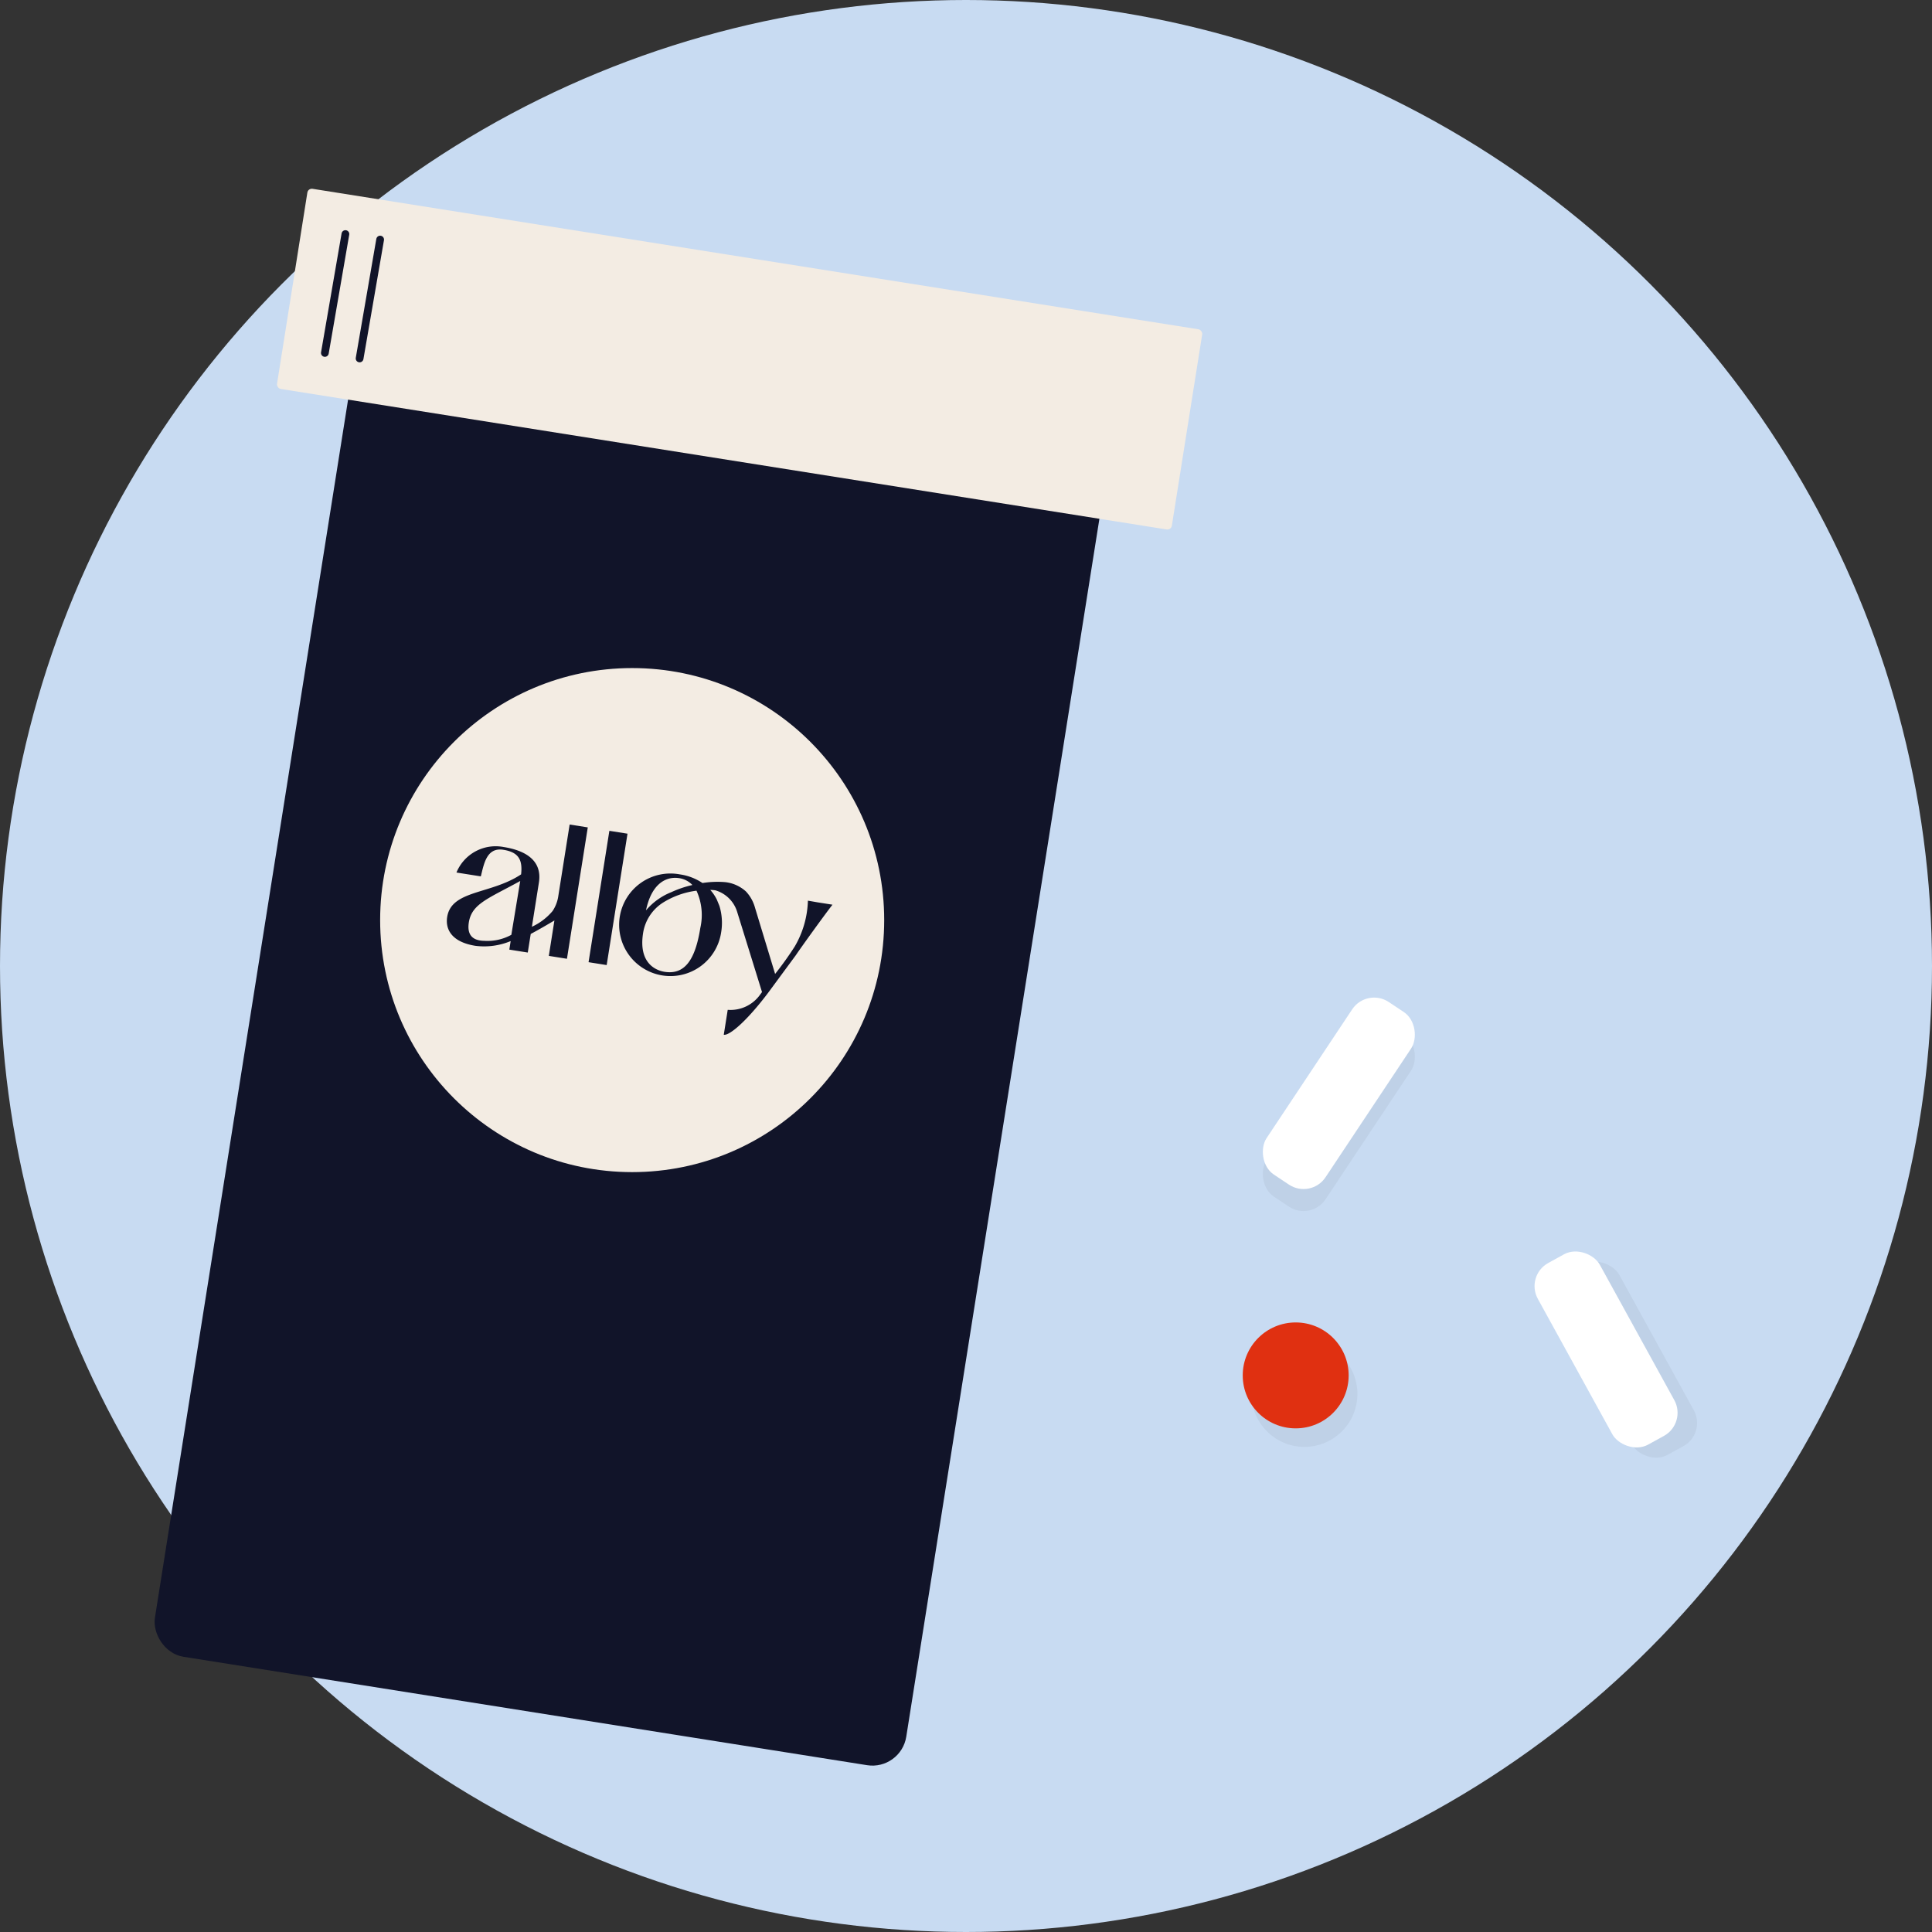 <svg xmlns="http://www.w3.org/2000/svg" width="124.654" height="124.654" viewBox="0 0 124.654 124.654">
  <rect x="0" y="0" width="124.654" height="124.654" fill="#333333" stroke="none"/>
  <g id="Group_10838" data-name="Group 10838" transform="translate(-87.828 -168.483)">
    <g id="Group_10834" data-name="Group 10834" transform="translate(87.828 168.483)">
      <circle id="Ellipse_1128" data-name="Ellipse 1128" cx="62.327" cy="62.327" r="62.327" fill="#c8dbf2"/>
      <g id="Group_10833" data-name="Group 10833" transform="translate(10.223 12.136)">
        <g id="Group_10832" data-name="Group 10832">
          <rect id="Rectangle_5633" data-name="Rectangle 5633" width="48.082" height="87.103" rx="1.71" transform="translate(13.642 7.97) rotate(9.011)" fill="#111429" stroke="#111429" stroke-miterlimit="10" stroke-width="1"/>
          <rect id="Rectangle_5634" data-name="Rectangle 5634" width="58.456" height="13.076" rx="0.291" transform="translate(9.654 0) rotate(9.011)" fill="#f3ece3"/>
        </g>
        <line id="Line_967" data-name="Line 967" x1="1.325" y2="7.671" transform="translate(12.979 3.321)" fill="none" stroke="#111429" stroke-linecap="round" stroke-miterlimit="10" stroke-width="0.5"/>
        <path id="Path_21266" data-name="Path 21266" d="M141.906,191.629" transform="translate(-79.574 -172.71)" fill="#111429" stroke="#111429" stroke-linecap="round" stroke-miterlimit="10" stroke-width="1"/>
        <path id="Path_21267" data-name="Path 21267" d="M142.894,185.912" transform="translate(-79.236 -174.664)" fill="#111429" stroke="#111429" stroke-linecap="round" stroke-miterlimit="10" stroke-width="1"/>
        <path id="Path_21268" data-name="Path 21268" d="M144.665,192.067" transform="translate(-78.631 -172.561)" fill="#111429" stroke="#111429" stroke-linecap="round" stroke-miterlimit="10" stroke-width="1"/>
        <path id="Path_21269" data-name="Path 21269" d="M145.653,186.349" transform="translate(-78.293 -174.515)" fill="#111429" stroke="#111429" stroke-linecap="round" stroke-miterlimit="10" stroke-width="1"/>
        <circle id="Ellipse_1129" data-name="Ellipse 1129" cx="16.261" cy="16.261" r="16.261" transform="translate(14.304 30.968)" fill="#f3ece3"/>
        <path id="Path_21270" data-name="Path 21270" d="M132.615,213.048a6.208,6.208,0,0,1-.844,2.948,21.132,21.132,0,0,1-1.272,1.779l-1.3-4.281h0a2.476,2.476,0,0,0-.585-1.042,2.373,2.373,0,0,0-1.348-.6,6.093,6.093,0,0,0-1.453.058,3.51,3.51,0,0,0-1.458-.557,3.309,3.309,0,1,0,2.659,3.759,3.731,3.731,0,0,0-.111-1.733l-.165-.4a2.749,2.749,0,0,0-.423-.624c.111,0,.22.012.321.024a2.078,2.078,0,0,1,1.418,1.407l1.6,5.159-.113.153a2.341,2.341,0,0,1-2.1.994l-.255,1.609c.377.059,1.488-.888,2.856-2.7l1.8-2.442c.3-.452,1.876-2.639,2.359-3.251l-.953-.15m-11.267,1.979a2.844,2.844,0,0,1,1.273-1.955,5.363,5.363,0,0,1,2.172-.777,3.768,3.768,0,0,1,.246,2.408c-.326,2.057-1.009,3.032-2.306,2.826-.555-.087-1.695-.55-1.385-2.5m3.18-3.1a6.77,6.77,0,0,0-1.351.458,4.139,4.139,0,0,0-1.642,1.177c.335-1.626,1.212-2.211,2.127-2.08a1.471,1.471,0,0,1,.867.445m-6.7,4.979,1.169.186,1.344-8.477-1.17-.185Zm-2.564-.407,1.17.187,1.344-8.477-1.17-.185-.743,4.685a2.345,2.345,0,0,1-.357.894,3.83,3.83,0,0,1-1.336,1.018l.452-2.85c.248-1.567-1.1-2.109-2.265-2.294a2.734,2.734,0,0,0-3.054,1.644l1.572.248c.2-.793.37-1.886,1.453-1.715,1,.158,1.248.661,1.146,1.585-1.944,1.3-4.491,1-4.77,2.75-.127.806.3,1.621,1.827,1.862a4.458,4.458,0,0,0,2.27-.307l-.087.551,1.19.189.191-1.2c.515-.272,1.1-.615,1.528-.869Zm-1.845-4.831-.573,3.472a3.192,3.192,0,0,1-1.736.388c-.784-.009-1.132-.4-1.006-1.193.192-1.2,1.244-1.527,3.315-2.667" transform="translate(-90.711 -167.073)" fill="#111429"/>
        <line id="Line_968" data-name="Line 968" x1="1.325" y2="7.671" transform="translate(10.738 2.966)" fill="none" stroke="#111429" stroke-linecap="round" stroke-miterlimit="10" stroke-width="0.5"/>
      </g>
    </g>
    <g id="Group_10835" data-name="Group 10835" transform="translate(168.608 232.191)">
      <rect id="Rectangle_5635" data-name="Rectangle 5635" width="4.565" height="13.376" rx="1.701" transform="translate(7.405 1.42) rotate(33.614)" fill="#040405" opacity="0.05"/>
      <rect id="Rectangle_5636" data-name="Rectangle 5636" width="4.565" height="13.376" rx="1.701" transform="translate(7.405 0) rotate(33.614)" fill="#fff"/>
    </g>
    <g id="Group_10836" data-name="Group 10836" transform="translate(168.01 253.808)">
      <circle id="Ellipse_1130" data-name="Ellipse 1130" cx="3.417" cy="3.417" r="3.417" transform="translate(0.564 1.194)" fill="#040405" opacity="0.05"/>
      <circle id="Ellipse_1131" data-name="Ellipse 1131" cx="3.417" cy="3.417" r="3.417" fill="#e03011"/>
    </g>
    <g id="Group_10837" data-name="Group 10837" transform="translate(186.229 248.592)">
      <rect id="Rectangle_5637" data-name="Rectangle 5637" width="4.565" height="13.376" rx="1.701" transform="matrix(0.876, -0.482, 0.482, 0.876, 1.259, 2.858)" fill="#040405" opacity="0.05"/>
      <rect id="Rectangle_5638" data-name="Rectangle 5638" width="4.565" height="13.376" rx="1.701" transform="matrix(0.876, -0.482, 0.482, 0.876, 0, 2.201)" fill="#fff"/>
    </g>
  </g>
</svg>
